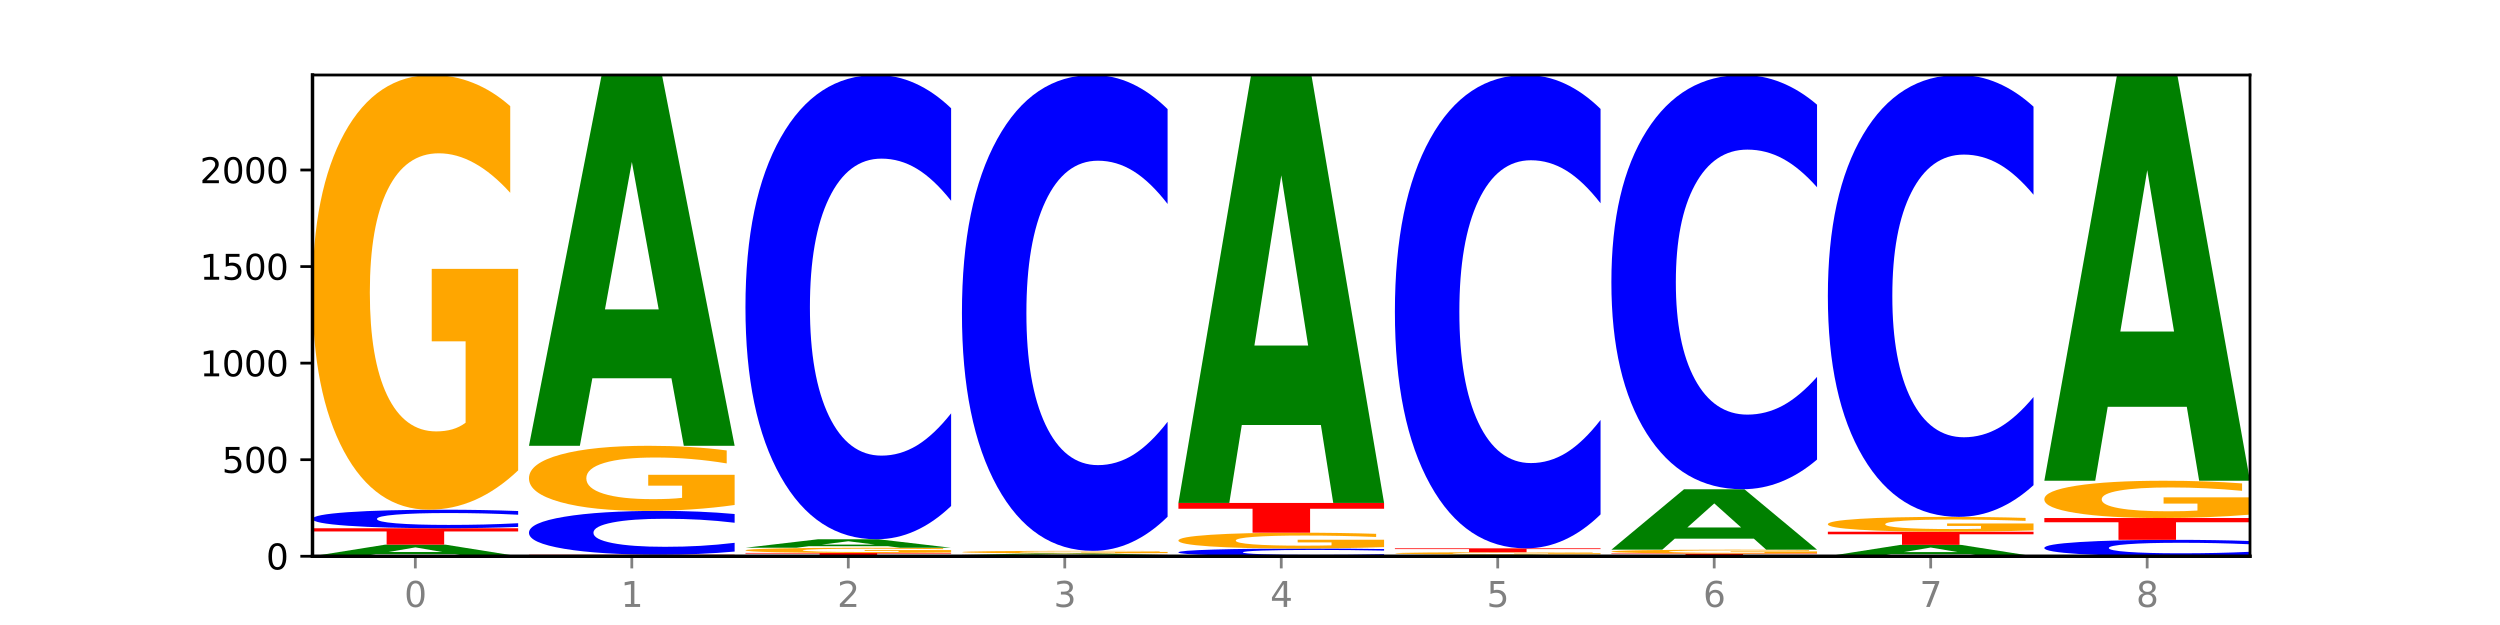 <?xml version="1.0" encoding="utf-8" standalone="no"?>
<!DOCTYPE svg PUBLIC "-//W3C//DTD SVG 1.1//EN"
  "http://www.w3.org/Graphics/SVG/1.1/DTD/svg11.dtd">
<svg xmlns:xlink="http://www.w3.org/1999/xlink" width="720pt" height="180pt" viewBox="0 0 720 180" xmlns="http://www.w3.org/2000/svg" version="1.1">
 <defs>
  <style type="text/css">*{stroke-linejoin: round; stroke-linecap: butt}</style>
 </defs>
 <g id="figure_1">
  <g id="patch_1">
   <path d="M 0 180 
L 720 180 
L 720 0 
L 0 0 
z
" style="fill: #ffffff"/>
  </g>
  <g id="axes_1">
   <g id="patch_2">
    <path d="M 90 160.2 
L 648 160.2 
L 648 21.6 
L 90 21.6 
z
" style="fill: #ffffff"/>
   </g>
   <g id="line2d_1">
    <path d="M 90 160.2 
L 648 160.2 
" clip-path="url(#pbe4af52c80)" style="fill: none; stroke: #000000; stroke-width: 0.5; stroke-linecap: square"/>
   </g>
   <g id="patch_3">
    <path d="M 131.028 159.592 
L 108.249 159.592 
L 104.653 160.2 
L 90 160.2 
L 110.926 156.863 
L 128.303 156.863 
L 149.229 160.2 
L 134.588 160.2 
L 131.028 159.592 
z
M 111.882 158.973 
L 127.359 158.973 
L 119.633 157.645 
L 111.882 158.973 
z
" clip-path="url(#pbe4af52c80)" style="fill: #008000"/>
   </g>
   <g id="patch_4">
    <path d="M 90 152.135 
L 149.229 152.135 
L 149.229 153.057 
L 127.92 153.057 
L 127.92 156.863 
L 111.35 156.863 
L 111.35 153.057 
L 90 153.057 
L 90 152.135 
z
" clip-path="url(#pbe4af52c80)" style="fill: #ff0000"/>
   </g>
   <g id="patch_5">
    <path d="M 149.229 151.753 
Q 144.275 151.942 138.917 152.038 
Q 133.56 152.135 127.725 152.135 
Q 110.325 152.135 100.163 151.416 
Q 90 150.697 90 149.467 
Q 90 148.233 100.163 147.515 
Q 110.325 146.796 127.725 146.796 
Q 133.56 146.796 138.917 146.893 
Q 144.275 146.989 149.229 147.179 
L 149.229 148.243 
Q 144.23 147.992 139.38 147.875 
Q 134.53 147.758 129.173 147.758 
Q 119.562 147.758 114.056 148.213 
Q 108.564 148.668 108.564 149.467 
Q 108.564 150.264 114.056 150.719 
Q 119.562 151.174 129.173 151.174 
Q 134.53 151.174 139.38 151.057 
Q 144.23 150.939 149.229 150.687 
L 149.229 151.753 
z
" clip-path="url(#pbe4af52c80)" style="fill: #0000ff"/>
   </g>
   <g id="patch_6">
    <path d="M 149.229 135.469 
Q 143.256 141.132 136.831 143.977 
Q 130.406 146.796 123.557 146.796 
Q 108.079 146.796 99.04 129.934 
Q 90 113.073 90 84.237 
Q 90 55.065 99.199 38.332 
Q 108.411 21.6 124.433 21.6 
Q 130.605 21.6 136.26 23.876 
Q 141.928 26.126 146.946 30.574 
L 146.946 55.53 
Q 141.769 49.815 136.645 46.996 
Q 131.521 44.151 126.371 44.151 
Q 116.84 44.151 111.677 54.548 
Q 106.513 64.918 106.513 84.237 
Q 106.513 103.374 111.491 113.823 
Q 116.469 124.245 125.628 124.245 
Q 128.123 124.245 130.26 123.65 
Q 132.397 123.029 134.097 121.736 
L 134.097 98.306 
L 124.34 98.306 
L 124.34 77.435 
L 149.229 77.435 
L 149.229 135.469 
z
" clip-path="url(#pbe4af52c80)" style="fill: #ffa600"/>
   </g>
   <g id="patch_7">
    <path d="M 152.346 159.755 
L 211.575 159.755 
L 211.575 159.842 
L 190.267 159.842 
L 190.267 160.2 
L 173.696 160.2 
L 173.696 159.842 
L 152.346 159.842 
L 152.346 159.755 
z
" clip-path="url(#pbe4af52c80)" style="fill: #ff0000"/>
   </g>
   <g id="patch_8">
    <path d="M 211.575 158.85 
Q 206.621 159.299 201.264 159.526 
Q 195.906 159.755 190.071 159.755 
Q 172.671 159.755 162.509 158.055 
Q 152.346 156.354 152.346 153.446 
Q 152.346 150.528 162.509 148.83 
Q 172.671 147.13 190.071 147.13 
Q 195.906 147.13 201.264 147.359 
Q 206.621 147.586 211.575 148.035 
L 211.575 150.551 
Q 206.576 149.957 201.726 149.68 
Q 196.876 149.404 191.519 149.404 
Q 181.909 149.404 176.402 150.481 
Q 170.91 151.556 170.91 153.446 
Q 170.91 155.329 176.402 156.406 
Q 181.909 157.481 191.519 157.481 
Q 196.876 157.481 201.726 157.204 
Q 206.576 156.925 211.575 156.331 
L 211.575 158.85 
z
" clip-path="url(#pbe4af52c80)" style="fill: #0000ff"/>
   </g>
   <g id="patch_9">
    <path d="M 211.575 145.434 
Q 205.602 146.282 199.177 146.708 
Q 192.753 147.13 185.903 147.13 
Q 170.426 147.13 161.386 144.605 
Q 152.346 142.081 152.346 137.764 
Q 152.346 133.397 161.545 130.892 
Q 170.758 128.387 186.779 128.387 
Q 192.952 128.387 198.607 128.727 
Q 204.275 129.064 209.292 129.73 
L 209.292 133.466 
Q 204.115 132.611 198.992 132.189 
Q 193.868 131.763 188.717 131.763 
Q 179.187 131.763 174.023 133.319 
Q 168.859 134.872 168.859 137.764 
Q 168.859 140.629 173.837 142.193 
Q 178.815 143.754 187.974 143.754 
Q 190.47 143.754 192.607 143.665 
Q 194.744 143.572 196.443 143.378 
L 196.443 139.87 
L 186.686 139.87 
L 186.686 136.746 
L 211.575 136.746 
L 211.575 145.434 
z
" clip-path="url(#pbe4af52c80)" style="fill: #ffa600"/>
   </g>
   <g id="patch_10">
    <path d="M 193.374 108.933 
L 170.596 108.933 
L 166.999 128.387 
L 152.346 128.387 
L 173.272 21.6 
L 190.65 21.6 
L 211.575 128.387 
L 196.935 128.387 
L 193.374 108.933 
z
M 174.229 89.114 
L 189.705 89.114 
L 181.979 46.637 
L 174.229 89.114 
z
" clip-path="url(#pbe4af52c80)" style="fill: #008000"/>
   </g>
   <g id="patch_11">
    <path d="M 214.693 159.254 
L 273.922 159.254 
L 273.922 159.439 
L 252.613 159.439 
L 252.613 160.2 
L 236.043 160.2 
L 236.043 159.439 
L 214.693 159.439 
L 214.693 159.254 
z
" clip-path="url(#pbe4af52c80)" style="fill: #ff0000"/>
   </g>
   <g id="patch_12">
    <path d="M 273.922 159.119 
Q 267.948 159.187 261.524 159.221 
Q 255.099 159.254 248.25 159.254 
Q 232.772 159.254 223.732 159.052 
Q 214.693 158.85 214.693 158.504 
Q 214.693 158.154 223.892 157.954 
Q 233.104 157.753 249.126 157.753 
Q 255.298 157.753 260.953 157.78 
Q 266.621 157.807 271.639 157.86 
L 271.639 158.16 
Q 266.462 158.091 261.338 158.057 
Q 256.214 158.023 251.064 158.023 
Q 241.533 158.023 236.369 158.148 
Q 231.206 158.272 231.206 158.504 
Q 231.206 158.734 236.184 158.859 
Q 241.161 158.984 250.32 158.984 
Q 252.816 158.984 254.953 158.977 
Q 257.09 158.969 258.789 158.954 
L 258.789 158.673 
L 249.033 158.673 
L 249.033 158.423 
L 273.922 158.423 
L 273.922 159.119 
z
" clip-path="url(#pbe4af52c80)" style="fill: #ffa600"/>
   </g>
   <g id="patch_13">
    <path d="M 255.721 157.307 
L 232.942 157.307 
L 229.346 157.753 
L 214.693 157.753 
L 235.618 155.306 
L 252.996 155.306 
L 273.922 157.753 
L 259.281 157.753 
L 255.721 157.307 
z
M 236.575 156.853 
L 252.051 156.853 
L 244.325 155.879 
L 236.575 156.853 
z
" clip-path="url(#pbe4af52c80)" style="fill: #008000"/>
   </g>
   <g id="patch_14">
    <path d="M 273.922 145.722 
Q 268.967 150.472 263.61 152.875 
Q 258.253 155.306 252.418 155.306 
Q 235.018 155.306 224.855 137.298 
Q 214.693 119.29 214.693 88.494 
Q 214.693 57.588 224.855 39.608 
Q 235.018 21.6 252.418 21.6 
Q 258.253 21.6 263.61 24.031 
Q 268.967 26.433 273.922 31.184 
L 273.922 57.837 
Q 268.923 51.539 264.073 48.612 
Q 259.223 45.684 253.865 45.684 
Q 244.255 45.684 238.748 57.091 
Q 233.257 68.47 233.257 88.494 
Q 233.257 108.435 238.748 119.842 
Q 244.255 131.221 253.865 131.221 
Q 259.223 131.221 264.073 128.294 
Q 268.923 125.339 273.922 119.041 
L 273.922 145.722 
z
" clip-path="url(#pbe4af52c80)" style="fill: #0000ff"/>
   </g>
   <g id="patch_15">
    <path d="M 277.039 159.811 
L 336.268 159.811 
L 336.268 159.887 
L 314.959 159.887 
L 314.959 160.2 
L 298.389 160.2 
L 298.389 159.887 
L 277.039 159.887 
L 277.039 159.811 
z
" clip-path="url(#pbe4af52c80)" style="fill: #ff0000"/>
   </g>
   <g id="patch_16">
    <path d="M 318.067 159.73 
L 295.289 159.73 
L 291.692 159.811 
L 277.039 159.811 
L 297.965 159.366 
L 315.342 159.366 
L 336.268 159.811 
L 321.627 159.811 
L 318.067 159.73 
z
M 298.922 159.647 
L 314.398 159.647 
L 306.672 159.47 
L 298.922 159.647 
z
" clip-path="url(#pbe4af52c80)" style="fill: #008000"/>
   </g>
   <g id="patch_17">
    <path d="M 336.268 159.3 
Q 330.295 159.333 323.87 159.349 
Q 317.445 159.366 310.596 159.366 
Q 295.118 159.366 286.079 159.268 
Q 277.039 159.171 277.039 159.004 
Q 277.039 158.836 286.238 158.739 
Q 295.45 158.643 311.472 158.643 
Q 317.645 158.643 323.299 158.656 
Q 328.967 158.669 333.985 158.695 
L 333.985 158.839 
Q 328.808 158.806 323.684 158.789 
Q 318.561 158.773 313.41 158.773 
Q 303.879 158.773 298.716 158.833 
Q 293.552 158.893 293.552 159.004 
Q 293.552 159.115 298.53 159.175 
Q 303.508 159.235 312.667 159.235 
Q 315.162 159.235 317.299 159.232 
Q 319.437 159.228 321.136 159.221 
L 321.136 159.086 
L 311.379 159.086 
L 311.379 158.965 
L 336.268 158.965 
L 336.268 159.3 
z
" clip-path="url(#pbe4af52c80)" style="fill: #ffa600"/>
   </g>
   <g id="patch_18">
    <path d="M 336.268 148.82 
Q 331.314 153.689 325.956 156.152 
Q 320.599 158.643 314.764 158.643 
Q 297.364 158.643 287.202 140.185 
Q 277.039 121.728 277.039 90.164 
Q 277.039 58.486 287.202 40.057 
Q 297.364 21.6 314.764 21.6 
Q 320.599 21.6 325.956 24.091 
Q 331.314 26.554 336.268 31.423 
L 336.268 58.741 
Q 331.269 52.287 326.419 49.286 
Q 321.569 46.285 316.212 46.285 
Q 306.601 46.285 301.095 57.977 
Q 295.603 69.64 295.603 90.164 
Q 295.603 110.603 301.095 122.294 
Q 306.601 133.957 316.212 133.957 
Q 321.569 133.957 326.419 130.957 
Q 331.269 127.928 336.268 121.473 
L 336.268 148.82 
z
" clip-path="url(#pbe4af52c80)" style="fill: #0000ff"/>
   </g>
   <g id="patch_19">
    <path d="M 398.615 160.041 
Q 393.66 160.12 388.303 160.16 
Q 382.945 160.2 377.111 160.2 
Q 359.71 160.2 349.548 159.9 
Q 339.385 159.601 339.385 159.088 
Q 339.385 158.574 349.548 158.275 
Q 359.71 157.975 377.111 157.975 
Q 382.945 157.975 388.303 158.016 
Q 393.66 158.056 398.615 158.135 
L 398.615 158.578 
Q 393.615 158.473 388.765 158.425 
Q 383.915 158.376 378.558 158.376 
Q 368.948 158.376 363.441 158.566 
Q 357.95 158.755 357.95 159.088 
Q 357.95 159.42 363.441 159.61 
Q 368.948 159.799 378.558 159.799 
Q 383.915 159.799 388.765 159.751 
Q 393.615 159.701 398.615 159.597 
L 398.615 160.041 
z
" clip-path="url(#pbe4af52c80)" style="fill: #0000ff"/>
   </g>
   <g id="patch_20">
    <path d="M 398.615 157.563 
Q 392.641 157.769 386.217 157.873 
Q 379.792 157.975 372.942 157.975 
Q 357.465 157.975 348.425 157.361 
Q 339.385 156.747 339.385 155.696 
Q 339.385 154.634 348.584 154.024 
Q 357.797 153.415 373.818 153.415 
Q 379.991 153.415 385.646 153.498 
Q 391.314 153.579 396.331 153.742 
L 396.331 154.651 
Q 391.154 154.442 386.031 154.34 
Q 380.907 154.236 375.757 154.236 
Q 366.226 154.236 361.062 154.615 
Q 355.898 154.993 355.898 155.696 
Q 355.898 156.394 360.876 156.774 
Q 365.854 157.154 375.013 157.154 
Q 377.509 157.154 379.646 157.132 
Q 381.783 157.109 383.482 157.062 
L 383.482 156.209 
L 373.726 156.209 
L 373.726 155.449 
L 398.615 155.449 
L 398.615 157.563 
z
" clip-path="url(#pbe4af52c80)" style="fill: #ffa600"/>
   </g>
   <g id="patch_21">
    <path d="M 339.385 144.849 
L 398.615 144.849 
L 398.615 146.52 
L 377.306 146.52 
L 377.306 153.415 
L 360.735 153.415 
L 360.735 146.52 
L 339.385 146.52 
L 339.385 144.849 
z
" clip-path="url(#pbe4af52c80)" style="fill: #ff0000"/>
   </g>
   <g id="patch_22">
    <path d="M 380.413 122.397 
L 357.635 122.397 
L 354.038 144.849 
L 339.385 144.849 
L 360.311 21.6 
L 377.689 21.6 
L 398.615 144.849 
L 383.974 144.849 
L 380.413 122.397 
z
M 361.268 99.522 
L 376.744 99.522 
L 369.018 50.497 
L 361.268 99.522 
z
" clip-path="url(#pbe4af52c80)" style="fill: #008000"/>
   </g>
   <g id="patch_23">
    <path d="M 442.76 160.109 
L 419.981 160.109 
L 416.385 160.2 
L 401.732 160.2 
L 422.658 159.699 
L 440.035 159.699 
L 460.961 160.2 
L 446.32 160.2 
L 442.76 160.109 
z
M 423.614 160.016 
L 439.091 160.016 
L 431.365 159.817 
L 423.614 160.016 
z
" clip-path="url(#pbe4af52c80)" style="fill: #008000"/>
   </g>
   <g id="patch_24">
    <path d="M 460.961 159.639 
Q 454.988 159.669 448.563 159.684 
Q 442.138 159.699 435.289 159.699 
Q 419.811 159.699 410.772 159.61 
Q 401.732 159.52 401.732 159.366 
Q 401.732 159.21 410.931 159.121 
Q 420.143 159.032 436.165 159.032 
Q 442.337 159.032 447.992 159.044 
Q 453.66 159.056 458.678 159.08 
L 458.678 159.213 
Q 453.501 159.182 448.377 159.167 
Q 443.253 159.152 438.103 159.152 
Q 428.572 159.152 423.408 159.208 
Q 418.245 159.263 418.245 159.366 
Q 418.245 159.468 423.223 159.524 
Q 428.2 159.579 437.36 159.579 
Q 439.855 159.579 441.992 159.576 
Q 444.129 159.573 445.828 159.566 
L 445.828 159.441 
L 436.072 159.441 
L 436.072 159.33 
L 460.961 159.33 
L 460.961 159.639 
z
" clip-path="url(#pbe4af52c80)" style="fill: #ffa600"/>
   </g>
   <g id="patch_25">
    <path d="M 401.732 157.92 
L 460.961 157.92 
L 460.961 158.137 
L 439.652 158.137 
L 439.652 159.032 
L 423.082 159.032 
L 423.082 158.137 
L 401.732 158.137 
L 401.732 157.92 
z
" clip-path="url(#pbe4af52c80)" style="fill: #ff0000"/>
   </g>
   <g id="patch_26">
    <path d="M 460.961 148.148 
Q 456.006 152.992 450.649 155.442 
Q 445.292 157.92 439.457 157.92 
Q 422.057 157.92 411.894 139.56 
Q 401.732 121.2 401.732 89.802 
Q 401.732 58.292 411.894 39.96 
Q 422.057 21.6 439.457 21.6 
Q 445.292 21.6 450.649 24.078 
Q 456.006 26.528 460.961 31.371 
L 460.961 58.545 
Q 455.962 52.125 451.112 49.14 
Q 446.262 46.155 440.904 46.155 
Q 431.294 46.155 425.788 57.785 
Q 420.296 69.387 420.296 89.802 
Q 420.296 110.133 425.788 121.763 
Q 431.294 133.365 440.904 133.365 
Q 446.262 133.365 451.112 130.38 
Q 455.962 127.367 460.961 120.946 
L 460.961 148.148 
z
" clip-path="url(#pbe4af52c80)" style="fill: #0000ff"/>
   </g>
   <g id="patch_27">
    <path d="M 464.078 159.421 
L 523.307 159.421 
L 523.307 159.573 
L 501.999 159.573 
L 501.999 160.2 
L 485.428 160.2 
L 485.428 159.573 
L 464.078 159.573 
L 464.078 159.421 
z
" clip-path="url(#pbe4af52c80)" style="fill: #ff0000"/>
   </g>
   <g id="patch_28">
    <path d="M 523.307 159.321 
Q 517.334 159.371 510.909 159.396 
Q 504.485 159.421 497.635 159.421 
Q 482.158 159.421 473.118 159.272 
Q 464.078 159.122 464.078 158.866 
Q 464.078 158.606 473.277 158.458 
Q 482.489 158.309 498.511 158.309 
Q 504.684 158.309 510.338 158.329 
Q 516.007 158.349 521.024 158.389 
L 521.024 158.61 
Q 515.847 158.56 510.723 158.535 
Q 505.6 158.509 500.449 158.509 
Q 490.918 158.509 485.755 158.602 
Q 480.591 158.694 480.591 158.866 
Q 480.591 159.036 485.569 159.128 
Q 490.547 159.221 499.706 159.221 
Q 502.201 159.221 504.339 159.216 
Q 506.476 159.21 508.175 159.199 
L 508.175 158.991 
L 498.418 158.991 
L 498.418 158.805 
L 523.307 158.805 
L 523.307 159.321 
z
" clip-path="url(#pbe4af52c80)" style="fill: #ffa600"/>
   </g>
   <g id="patch_29">
    <path d="M 505.106 155.138 
L 482.328 155.138 
L 478.731 158.309 
L 464.078 158.309 
L 485.004 140.901 
L 502.382 140.901 
L 523.307 158.309 
L 508.667 158.309 
L 505.106 155.138 
z
M 485.961 151.907 
L 501.437 151.907 
L 493.711 144.982 
L 485.961 151.907 
z
" clip-path="url(#pbe4af52c80)" style="fill: #008000"/>
   </g>
   <g id="patch_30">
    <path d="M 523.307 132.349 
Q 518.353 136.588 512.996 138.732 
Q 507.638 140.901 501.803 140.901 
Q 484.403 140.901 474.241 124.833 
Q 464.078 108.765 464.078 81.287 
Q 464.078 53.711 474.241 37.668 
Q 484.403 21.6 501.803 21.6 
Q 507.638 21.6 512.996 23.769 
Q 518.353 25.913 523.307 30.151 
L 523.307 53.933 
Q 518.308 48.314 513.458 45.702 
Q 508.608 43.089 503.251 43.089 
Q 493.641 43.089 488.134 53.267 
Q 482.642 63.421 482.642 81.287 
Q 482.642 99.08 488.134 109.258 
Q 493.641 119.411 503.251 119.411 
Q 508.608 119.411 513.458 116.799 
Q 518.308 114.162 523.307 108.543 
L 523.307 132.349 
z
" clip-path="url(#pbe4af52c80)" style="fill: #0000ff"/>
   </g>
   <g id="patch_31">
    <path d="M 567.453 159.602 
L 544.674 159.602 
L 541.077 160.2 
L 526.425 160.2 
L 547.35 156.919 
L 564.728 156.919 
L 585.654 160.2 
L 571.013 160.2 
L 567.453 159.602 
z
M 548.307 158.993 
L 563.783 158.993 
L 556.057 157.688 
L 548.307 158.993 
z
" clip-path="url(#pbe4af52c80)" style="fill: #008000"/>
   </g>
   <g id="patch_32">
    <path d="M 526.425 153.137 
L 585.654 153.137 
L 585.654 153.874 
L 564.345 153.874 
L 564.345 156.919 
L 547.775 156.919 
L 547.775 153.874 
L 526.425 153.874 
L 526.425 153.137 
z
" clip-path="url(#pbe4af52c80)" style="fill: #ff0000"/>
   </g>
   <g id="patch_33">
    <path d="M 585.654 152.749 
Q 579.68 152.943 573.256 153.04 
Q 566.831 153.137 559.982 153.137 
Q 544.504 153.137 535.464 152.56 
Q 526.425 151.983 526.425 150.997 
Q 526.425 149.999 535.624 149.426 
Q 544.836 148.854 560.858 148.854 
Q 567.03 148.854 572.685 148.932 
Q 578.353 149.009 583.37 149.161 
L 583.37 150.015 
Q 578.194 149.819 573.07 149.723 
Q 567.946 149.625 562.796 149.625 
Q 553.265 149.625 548.101 149.981 
Q 542.938 150.336 542.938 150.997 
Q 542.938 151.651 547.915 152.009 
Q 552.893 152.365 562.052 152.365 
Q 564.548 152.365 566.685 152.345 
Q 568.822 152.324 570.521 152.279 
L 570.521 151.478 
L 560.765 151.478 
L 560.765 150.764 
L 585.654 150.764 
L 585.654 152.749 
z
" clip-path="url(#pbe4af52c80)" style="fill: #ffa600"/>
   </g>
   <g id="patch_34">
    <path d="M 585.654 139.732 
Q 580.699 144.254 575.342 146.541 
Q 569.985 148.854 564.15 148.854 
Q 546.75 148.854 536.587 131.715 
Q 526.425 114.576 526.425 85.266 
Q 526.425 55.852 536.587 38.739 
Q 546.75 21.6 564.15 21.6 
Q 569.985 21.6 575.342 23.913 
Q 580.699 26.2 585.654 30.721 
L 585.654 56.088 
Q 580.654 50.095 575.805 47.308 
Q 570.955 44.522 565.597 44.522 
Q 555.987 44.522 550.48 55.378 
Q 544.989 66.209 544.989 85.266 
Q 544.989 104.245 550.48 115.102 
Q 555.987 125.932 565.597 125.932 
Q 570.955 125.932 575.805 123.146 
Q 580.654 120.333 585.654 114.339 
L 585.654 139.732 
z
" clip-path="url(#pbe4af52c80)" style="fill: #0000ff"/>
   </g>
   <g id="patch_35">
    <path d="M 648 159.861 
Q 643.046 160.029 637.688 160.114 
Q 632.331 160.2 626.496 160.2 
Q 609.096 160.2 598.933 159.563 
Q 588.771 158.927 588.771 157.838 
Q 588.771 156.745 598.933 156.109 
Q 609.096 155.472 626.496 155.472 
Q 632.331 155.472 637.688 155.558 
Q 643.046 155.643 648 155.811 
L 648 156.754 
Q 643.001 156.531 638.151 156.428 
Q 633.301 156.324 627.944 156.324 
Q 618.333 156.324 612.827 156.727 
Q 607.335 157.13 607.335 157.838 
Q 607.335 158.543 612.827 158.946 
Q 618.333 159.348 627.944 159.348 
Q 633.301 159.348 638.151 159.245 
Q 643.001 159.14 648 158.918 
L 648 159.861 
z
" clip-path="url(#pbe4af52c80)" style="fill: #0000ff"/>
   </g>
   <g id="patch_36">
    <path d="M 588.771 149.188 
L 648 149.188 
L 648 150.413 
L 626.691 150.413 
L 626.691 155.472 
L 610.121 155.472 
L 610.121 150.413 
L 588.771 150.413 
L 588.771 149.188 
z
" clip-path="url(#pbe4af52c80)" style="fill: #ff0000"/>
   </g>
   <g id="patch_37">
    <path d="M 648 148.216 
Q 642.027 148.702 635.602 148.946 
Q 629.177 149.188 622.328 149.188 
Q 606.85 149.188 597.811 147.742 
Q 588.771 146.296 588.771 143.824 
Q 588.771 141.323 597.97 139.888 
Q 607.182 138.453 623.204 138.453 
Q 629.376 138.453 635.031 138.648 
Q 640.699 138.841 645.717 139.223 
L 645.717 141.363 
Q 640.54 140.873 635.416 140.631 
Q 630.292 140.387 625.142 140.387 
Q 615.611 140.387 610.448 141.278 
Q 605.284 142.167 605.284 143.824 
Q 605.284 145.465 610.262 146.36 
Q 615.24 147.254 624.399 147.254 
Q 626.894 147.254 629.031 147.203 
Q 631.168 147.15 632.868 147.039 
L 632.868 145.03 
L 623.111 145.03 
L 623.111 143.241 
L 648 143.241 
L 648 148.216 
z
" clip-path="url(#pbe4af52c80)" style="fill: #ffa600"/>
   </g>
   <g id="patch_38">
    <path d="M 629.799 117.166 
L 607.02 117.166 
L 603.424 138.453 
L 588.771 138.453 
L 609.697 21.6 
L 627.074 21.6 
L 648 138.453 
L 633.359 138.453 
L 629.799 117.166 
z
M 610.653 95.479 
L 626.13 95.479 
L 618.404 48.998 
L 610.653 95.479 
z
" clip-path="url(#pbe4af52c80)" style="fill: #008000"/>
   </g>
   <g id="matplotlib.axis_1">
    <g id="xtick_1">
     <g id="line2d_2">
      <defs>
       <path id="mc717012d00" d="M 0 0 
L 0 3.5 
" style="stroke: #808080; stroke-width: 0.8"/>
      </defs>
      <g>
       <use xlink:href="#mc717012d00" x="119.615" y="160.2" style="fill: #808080; stroke: #808080; stroke-width: 0.8"/>
      </g>
     </g>
     <g id="text_1">
      <!-- 0 -->
      <g style="fill: #808080" transform="translate(116.433 174.798) scale(0.1 -0.1)">
       <defs>
        <path id="DejaVuSans-30" d="M 2034 4250 
Q 1547 4250 1301 3770 
Q 1056 3291 1056 2328 
Q 1056 1369 1301 889 
Q 1547 409 2034 409 
Q 2525 409 2770 889 
Q 3016 1369 3016 2328 
Q 3016 3291 2770 3770 
Q 2525 4250 2034 4250 
z
M 2034 4750 
Q 2819 4750 3233 4129 
Q 3647 3509 3647 2328 
Q 3647 1150 3233 529 
Q 2819 -91 2034 -91 
Q 1250 -91 836 529 
Q 422 1150 422 2328 
Q 422 3509 836 4129 
Q 1250 4750 2034 4750 
z
" transform="scale(0.016)"/>
       </defs>
       <use xlink:href="#DejaVuSans-30"/>
      </g>
     </g>
    </g>
    <g id="xtick_2">
     <g id="line2d_3">
      <g>
       <use xlink:href="#mc717012d00" x="181.961" y="160.2" style="fill: #808080; stroke: #808080; stroke-width: 0.8"/>
      </g>
     </g>
     <g id="text_2">
      <!-- 1 -->
      <g style="fill: #808080" transform="translate(178.78 174.798) scale(0.1 -0.1)">
       <defs>
        <path id="DejaVuSans-31" d="M 794 531 
L 1825 531 
L 1825 4091 
L 703 3866 
L 703 4441 
L 1819 4666 
L 2450 4666 
L 2450 531 
L 3481 531 
L 3481 0 
L 794 0 
L 794 531 
z
" transform="scale(0.016)"/>
       </defs>
       <use xlink:href="#DejaVuSans-31"/>
      </g>
     </g>
    </g>
    <g id="xtick_3">
     <g id="line2d_4">
      <g>
       <use xlink:href="#mc717012d00" x="244.307" y="160.2" style="fill: #808080; stroke: #808080; stroke-width: 0.8"/>
      </g>
     </g>
     <g id="text_3">
      <!-- 2 -->
      <g style="fill: #808080" transform="translate(241.126 174.798) scale(0.1 -0.1)">
       <defs>
        <path id="DejaVuSans-32" d="M 1228 531 
L 3431 531 
L 3431 0 
L 469 0 
L 469 531 
Q 828 903 1448 1529 
Q 2069 2156 2228 2338 
Q 2531 2678 2651 2914 
Q 2772 3150 2772 3378 
Q 2772 3750 2511 3984 
Q 2250 4219 1831 4219 
Q 1534 4219 1204 4116 
Q 875 4013 500 3803 
L 500 4441 
Q 881 4594 1212 4672 
Q 1544 4750 1819 4750 
Q 2544 4750 2975 4387 
Q 3406 4025 3406 3419 
Q 3406 3131 3298 2873 
Q 3191 2616 2906 2266 
Q 2828 2175 2409 1742 
Q 1991 1309 1228 531 
z
" transform="scale(0.016)"/>
       </defs>
       <use xlink:href="#DejaVuSans-32"/>
      </g>
     </g>
    </g>
    <g id="xtick_4">
     <g id="line2d_5">
      <g>
       <use xlink:href="#mc717012d00" x="306.654" y="160.2" style="fill: #808080; stroke: #808080; stroke-width: 0.8"/>
      </g>
     </g>
     <g id="text_4">
      <!-- 3 -->
      <g style="fill: #808080" transform="translate(303.472 174.798) scale(0.1 -0.1)">
       <defs>
        <path id="DejaVuSans-33" d="M 2597 2516 
Q 3050 2419 3304 2112 
Q 3559 1806 3559 1356 
Q 3559 666 3084 287 
Q 2609 -91 1734 -91 
Q 1441 -91 1130 -33 
Q 819 25 488 141 
L 488 750 
Q 750 597 1062 519 
Q 1375 441 1716 441 
Q 2309 441 2620 675 
Q 2931 909 2931 1356 
Q 2931 1769 2642 2001 
Q 2353 2234 1838 2234 
L 1294 2234 
L 1294 2753 
L 1863 2753 
Q 2328 2753 2575 2939 
Q 2822 3125 2822 3475 
Q 2822 3834 2567 4026 
Q 2313 4219 1838 4219 
Q 1578 4219 1281 4162 
Q 984 4106 628 3988 
L 628 4550 
Q 988 4650 1302 4700 
Q 1616 4750 1894 4750 
Q 2613 4750 3031 4423 
Q 3450 4097 3450 3541 
Q 3450 3153 3228 2886 
Q 3006 2619 2597 2516 
z
" transform="scale(0.016)"/>
       </defs>
       <use xlink:href="#DejaVuSans-33"/>
      </g>
     </g>
    </g>
    <g id="xtick_5">
     <g id="line2d_6">
      <g>
       <use xlink:href="#mc717012d00" x="369" y="160.2" style="fill: #808080; stroke: #808080; stroke-width: 0.8"/>
      </g>
     </g>
     <g id="text_5">
      <!-- 4 -->
      <g style="fill: #808080" transform="translate(365.819 174.798) scale(0.1 -0.1)">
       <defs>
        <path id="DejaVuSans-34" d="M 2419 4116 
L 825 1625 
L 2419 1625 
L 2419 4116 
z
M 2253 4666 
L 3047 4666 
L 3047 1625 
L 3713 1625 
L 3713 1100 
L 3047 1100 
L 3047 0 
L 2419 0 
L 2419 1100 
L 313 1100 
L 313 1709 
L 2253 4666 
z
" transform="scale(0.016)"/>
       </defs>
       <use xlink:href="#DejaVuSans-34"/>
      </g>
     </g>
    </g>
    <g id="xtick_6">
     <g id="line2d_7">
      <g>
       <use xlink:href="#mc717012d00" x="431.346" y="160.2" style="fill: #808080; stroke: #808080; stroke-width: 0.8"/>
      </g>
     </g>
     <g id="text_6">
      <!-- 5 -->
      <g style="fill: #808080" transform="translate(428.165 174.798) scale(0.1 -0.1)">
       <defs>
        <path id="DejaVuSans-35" d="M 691 4666 
L 3169 4666 
L 3169 4134 
L 1269 4134 
L 1269 2991 
Q 1406 3038 1543 3061 
Q 1681 3084 1819 3084 
Q 2600 3084 3056 2656 
Q 3513 2228 3513 1497 
Q 3513 744 3044 326 
Q 2575 -91 1722 -91 
Q 1428 -91 1123 -41 
Q 819 9 494 109 
L 494 744 
Q 775 591 1075 516 
Q 1375 441 1709 441 
Q 2250 441 2565 725 
Q 2881 1009 2881 1497 
Q 2881 1984 2565 2268 
Q 2250 2553 1709 2553 
Q 1456 2553 1204 2497 
Q 953 2441 691 2322 
L 691 4666 
z
" transform="scale(0.016)"/>
       </defs>
       <use xlink:href="#DejaVuSans-35"/>
      </g>
     </g>
    </g>
    <g id="xtick_7">
     <g id="line2d_8">
      <g>
       <use xlink:href="#mc717012d00" x="493.693" y="160.2" style="fill: #808080; stroke: #808080; stroke-width: 0.8"/>
      </g>
     </g>
     <g id="text_7">
      <!-- 6 -->
      <g style="fill: #808080" transform="translate(490.511 174.798) scale(0.1 -0.1)">
       <defs>
        <path id="DejaVuSans-36" d="M 2113 2584 
Q 1688 2584 1439 2293 
Q 1191 2003 1191 1497 
Q 1191 994 1439 701 
Q 1688 409 2113 409 
Q 2538 409 2786 701 
Q 3034 994 3034 1497 
Q 3034 2003 2786 2293 
Q 2538 2584 2113 2584 
z
M 3366 4563 
L 3366 3988 
Q 3128 4100 2886 4159 
Q 2644 4219 2406 4219 
Q 1781 4219 1451 3797 
Q 1122 3375 1075 2522 
Q 1259 2794 1537 2939 
Q 1816 3084 2150 3084 
Q 2853 3084 3261 2657 
Q 3669 2231 3669 1497 
Q 3669 778 3244 343 
Q 2819 -91 2113 -91 
Q 1303 -91 875 529 
Q 447 1150 447 2328 
Q 447 3434 972 4092 
Q 1497 4750 2381 4750 
Q 2619 4750 2861 4703 
Q 3103 4656 3366 4563 
z
" transform="scale(0.016)"/>
       </defs>
       <use xlink:href="#DejaVuSans-36"/>
      </g>
     </g>
    </g>
    <g id="xtick_8">
     <g id="line2d_9">
      <g>
       <use xlink:href="#mc717012d00" x="556.039" y="160.2" style="fill: #808080; stroke: #808080; stroke-width: 0.8"/>
      </g>
     </g>
     <g id="text_8">
      <!-- 7 -->
      <g style="fill: #808080" transform="translate(552.858 174.798) scale(0.1 -0.1)">
       <defs>
        <path id="DejaVuSans-37" d="M 525 4666 
L 3525 4666 
L 3525 4397 
L 1831 0 
L 1172 0 
L 2766 4134 
L 525 4134 
L 525 4666 
z
" transform="scale(0.016)"/>
       </defs>
       <use xlink:href="#DejaVuSans-37"/>
      </g>
     </g>
    </g>
    <g id="xtick_9">
     <g id="line2d_10">
      <g>
       <use xlink:href="#mc717012d00" x="618.385" y="160.2" style="fill: #808080; stroke: #808080; stroke-width: 0.8"/>
      </g>
     </g>
     <g id="text_9">
      <!-- 8 -->
      <g style="fill: #808080" transform="translate(615.204 174.798) scale(0.1 -0.1)">
       <defs>
        <path id="DejaVuSans-38" d="M 2034 2216 
Q 1584 2216 1326 1975 
Q 1069 1734 1069 1313 
Q 1069 891 1326 650 
Q 1584 409 2034 409 
Q 2484 409 2743 651 
Q 3003 894 3003 1313 
Q 3003 1734 2745 1975 
Q 2488 2216 2034 2216 
z
M 1403 2484 
Q 997 2584 770 2862 
Q 544 3141 544 3541 
Q 544 4100 942 4425 
Q 1341 4750 2034 4750 
Q 2731 4750 3128 4425 
Q 3525 4100 3525 3541 
Q 3525 3141 3298 2862 
Q 3072 2584 2669 2484 
Q 3125 2378 3379 2068 
Q 3634 1759 3634 1313 
Q 3634 634 3220 271 
Q 2806 -91 2034 -91 
Q 1263 -91 848 271 
Q 434 634 434 1313 
Q 434 1759 690 2068 
Q 947 2378 1403 2484 
z
M 1172 3481 
Q 1172 3119 1398 2916 
Q 1625 2713 2034 2713 
Q 2441 2713 2670 2916 
Q 2900 3119 2900 3481 
Q 2900 3844 2670 4047 
Q 2441 4250 2034 4250 
Q 1625 4250 1398 4047 
Q 1172 3844 1172 3481 
z
" transform="scale(0.016)"/>
       </defs>
       <use xlink:href="#DejaVuSans-38"/>
      </g>
     </g>
    </g>
   </g>
   <g id="matplotlib.axis_2">
    <g id="ytick_1">
     <g id="line2d_11">
      <defs>
       <path id="m5bbe08d48c" d="M 0 0 
L -3.5 0 
" style="stroke: #000000; stroke-width: 0.8"/>
      </defs>
      <g>
       <use xlink:href="#m5bbe08d48c" x="90" y="160.2" style="stroke: #000000; stroke-width: 0.8"/>
      </g>
     </g>
     <g id="text_10">
      <!-- 0 -->
      <g transform="translate(76.638 163.999) scale(0.1 -0.1)">
       <use xlink:href="#DejaVuSans-30"/>
      </g>
     </g>
    </g>
    <g id="ytick_2">
     <g id="line2d_12">
      <g>
       <use xlink:href="#m5bbe08d48c" x="90" y="132.391" style="stroke: #000000; stroke-width: 0.8"/>
      </g>
     </g>
     <g id="text_11">
      <!-- 500 -->
      <g transform="translate(63.913 136.19) scale(0.1 -0.1)">
       <use xlink:href="#DejaVuSans-35"/>
       <use xlink:href="#DejaVuSans-30" x="63.623"/>
       <use xlink:href="#DejaVuSans-30" x="127.246"/>
      </g>
     </g>
    </g>
    <g id="ytick_3">
     <g id="line2d_13">
      <g>
       <use xlink:href="#m5bbe08d48c" x="90" y="104.582" style="stroke: #000000; stroke-width: 0.8"/>
      </g>
     </g>
     <g id="text_12">
      <!-- 1000 -->
      <g transform="translate(57.55 108.381) scale(0.1 -0.1)">
       <use xlink:href="#DejaVuSans-31"/>
       <use xlink:href="#DejaVuSans-30" x="63.623"/>
       <use xlink:href="#DejaVuSans-30" x="127.246"/>
       <use xlink:href="#DejaVuSans-30" x="190.869"/>
      </g>
     </g>
    </g>
    <g id="ytick_4">
     <g id="line2d_14">
      <g>
       <use xlink:href="#m5bbe08d48c" x="90" y="76.773" style="stroke: #000000; stroke-width: 0.8"/>
      </g>
     </g>
     <g id="text_13">
      <!-- 1500 -->
      <g transform="translate(57.55 80.572) scale(0.1 -0.1)">
       <use xlink:href="#DejaVuSans-31"/>
       <use xlink:href="#DejaVuSans-35" x="63.623"/>
       <use xlink:href="#DejaVuSans-30" x="127.246"/>
       <use xlink:href="#DejaVuSans-30" x="190.869"/>
      </g>
     </g>
    </g>
    <g id="ytick_5">
     <g id="line2d_15">
      <g>
       <use xlink:href="#m5bbe08d48c" x="90" y="48.964" style="stroke: #000000; stroke-width: 0.8"/>
      </g>
     </g>
     <g id="text_14">
      <!-- 2000 -->
      <g transform="translate(57.55 52.763) scale(0.1 -0.1)">
       <use xlink:href="#DejaVuSans-32"/>
       <use xlink:href="#DejaVuSans-30" x="63.623"/>
       <use xlink:href="#DejaVuSans-30" x="127.246"/>
       <use xlink:href="#DejaVuSans-30" x="190.869"/>
      </g>
     </g>
    </g>
   </g>
   <g id="patch_39">
    <path d="M 90 160.2 
L 90 21.6 
" style="fill: none; stroke: #000000; stroke-linejoin: miter; stroke-linecap: square"/>
   </g>
   <g id="patch_40">
    <path d="M 648 160.2 
L 648 21.6 
" style="fill: none; stroke: #000000; stroke-width: 0.8; stroke-linejoin: miter; stroke-linecap: square"/>
   </g>
   <g id="patch_41">
    <path d="M 90 160.2 
L 648 160.2 
" style="fill: none; stroke: #000000; stroke-linejoin: miter; stroke-linecap: square"/>
   </g>
   <g id="patch_42">
    <path d="M 90 21.6 
L 648 21.6 
" style="fill: none; stroke: #000000; stroke-width: 0.8; stroke-linejoin: miter; stroke-linecap: square"/>
   </g>
  </g>
 </g>
 <defs>
  <clipPath id="pbe4af52c80">
   <rect x="90" y="21.6" width="558" height="138.6"/>
  </clipPath>
 </defs>
</svg>
